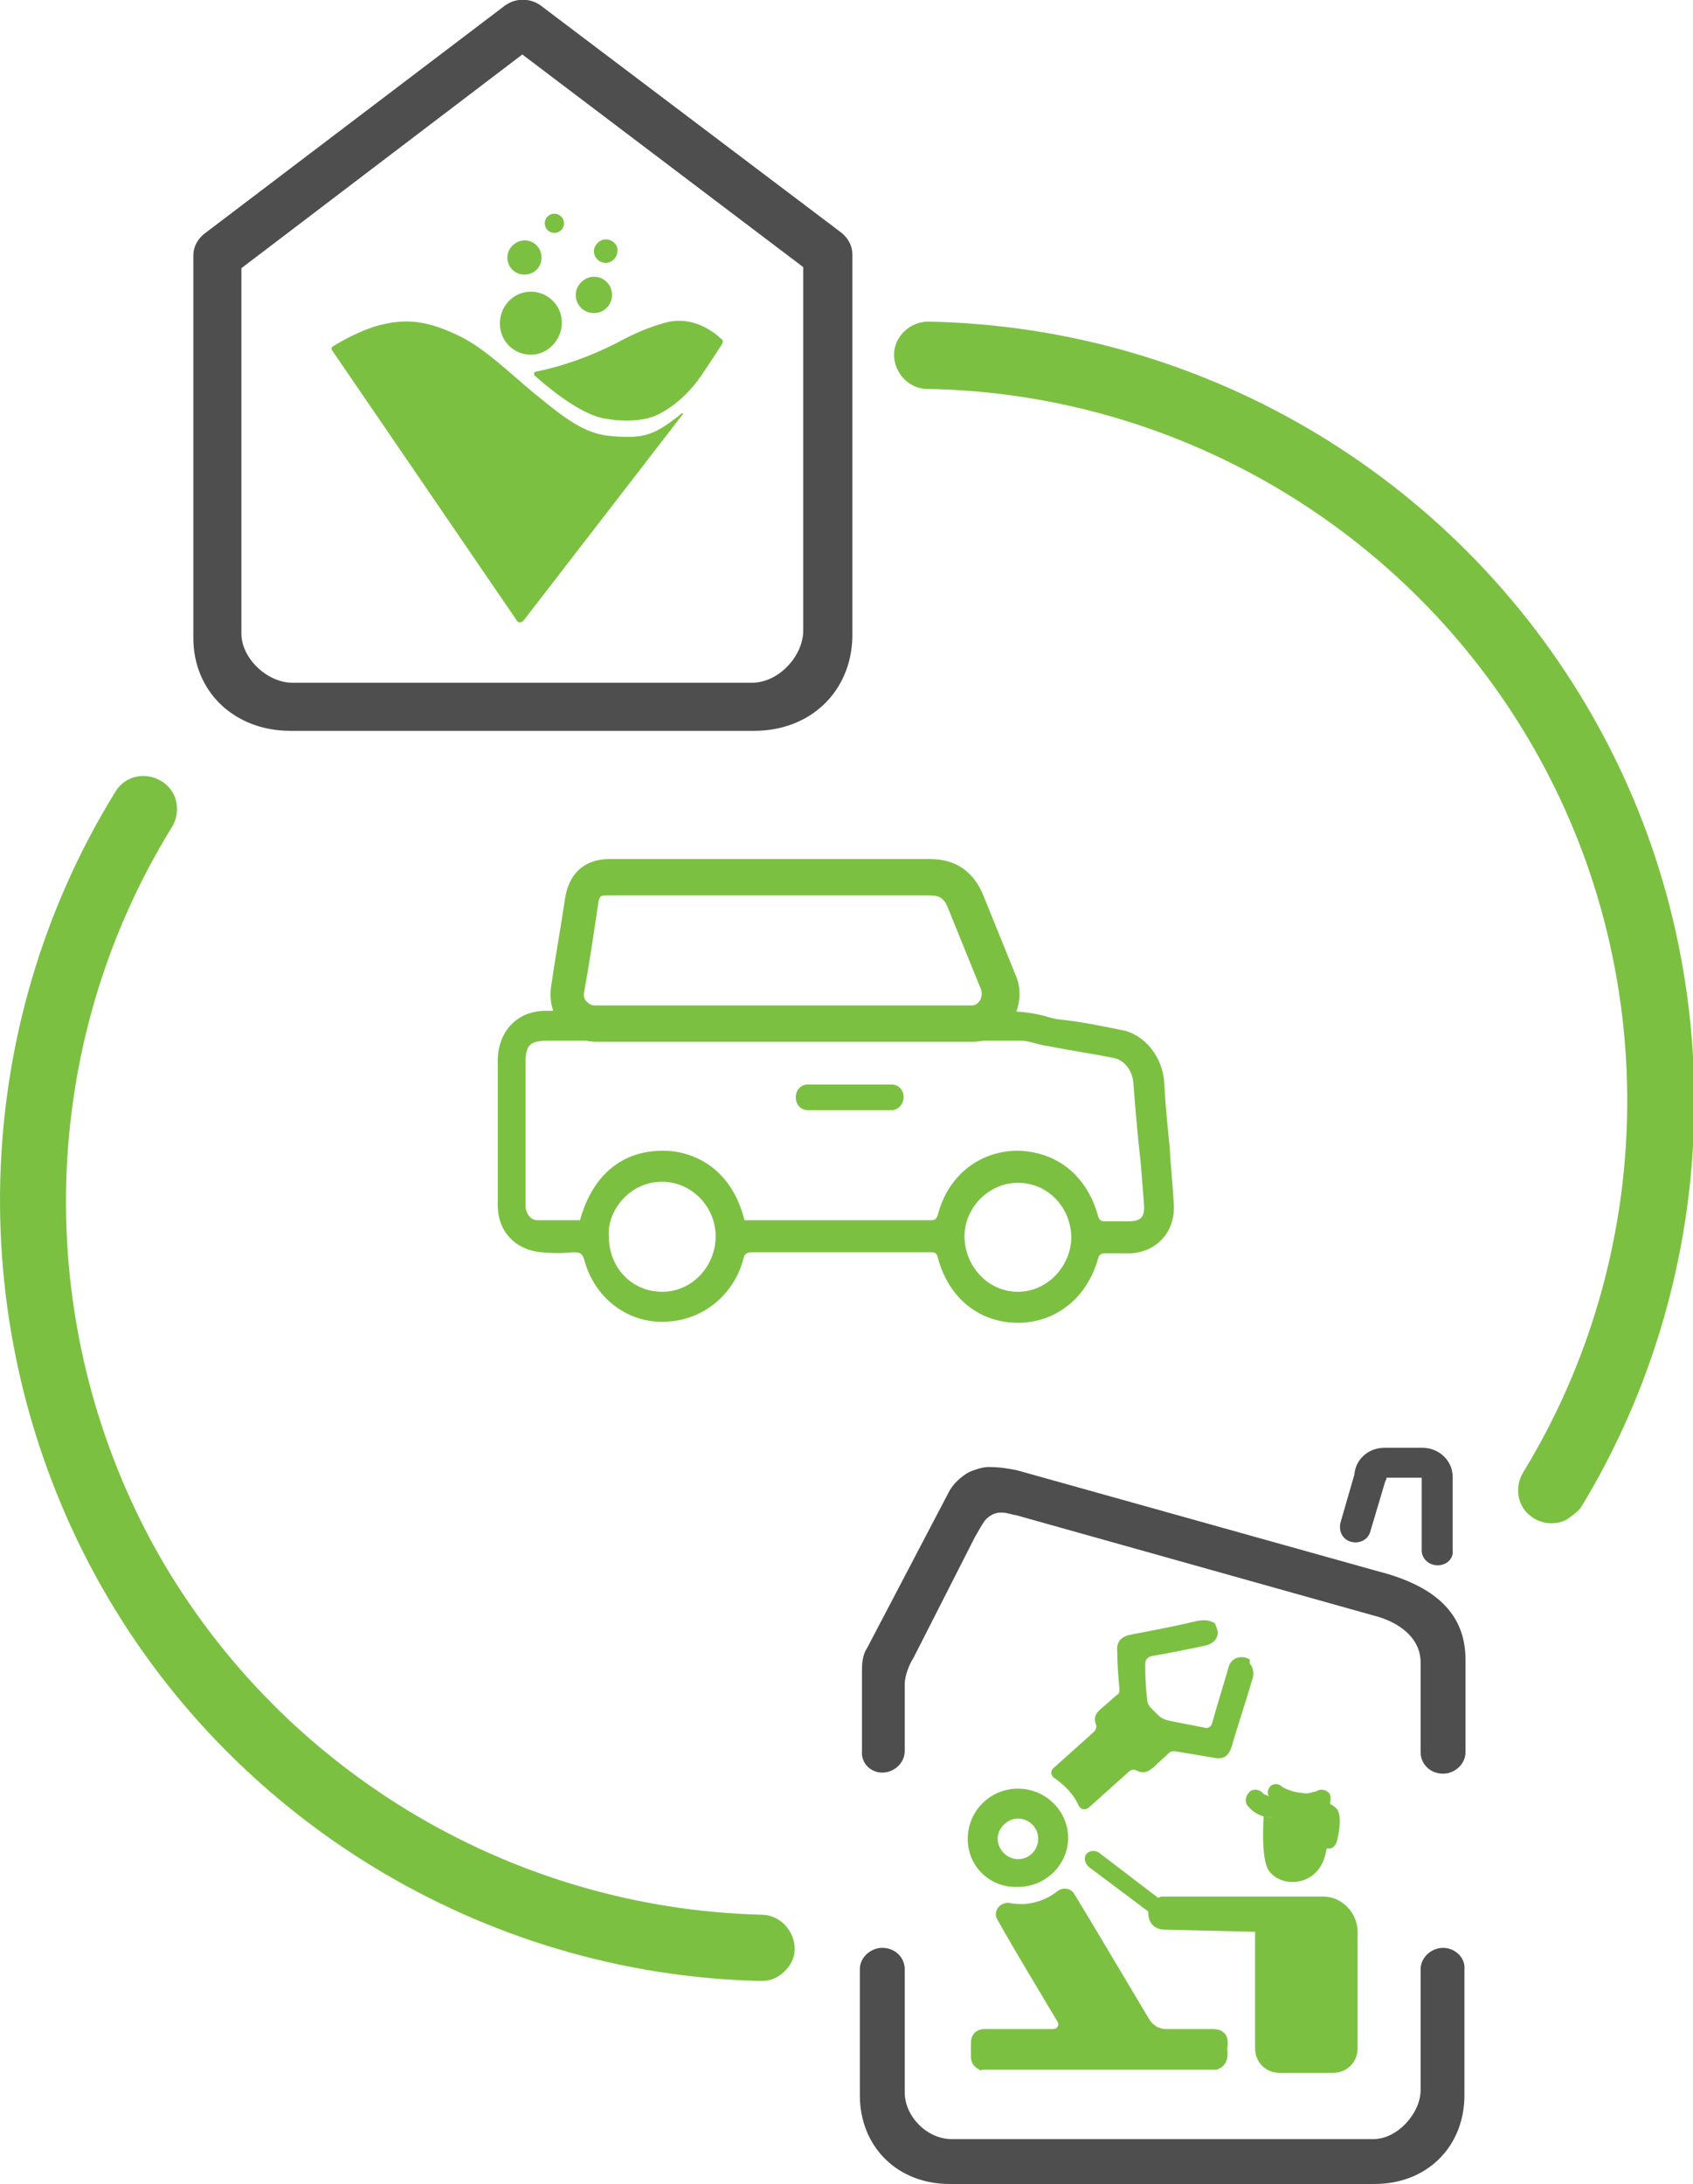 <svg xmlns="http://www.w3.org/2000/svg" xmlns:xlink="http://www.w3.org/1999/xlink" id="Layer_1" x="0px" y="0px" viewBox="0 0 158.5 204.4" style="enable-background:new 0 0 158.5 204.4;" xml:space="preserve">
<style type="text/css">
	.st0{fill:#7CC042;}
	.st1{fill:#4F4E4E;}
</style>
<g>
	<g>
		<path class="st0" d="M72.8,185c-0.5,0.3-1,0.4-1.6,0.4c-26-0.6-49.9-15.2-62.3-38c-12.5-23-11.8-51.1,1.9-73.3    c0.9-1.5,2.8-1.9,4.3-1c1.5,0.9,1.9,2.8,1,4.3c-12.6,20.4-13.2,46.1-1.8,67.1c11.4,20.8,33.2,34.1,57,34.7c1.7,0,3.1,1.5,3.1,3.2    C74.4,183.4,73.8,184.4,72.8,185z"></path>
	</g>
	<g>
		<path class="st0" d="M146.7,142.2c-0.9,0.5-2.1,0.5-3.1-0.1c-1.5-0.9-1.9-2.8-1-4.3c12.4-20.3,13-45.9,1.6-66.7    c-11.5-21-33.5-34.3-57.4-34.7c-1.7,0-3.1-1.5-3.1-3.2c0-1.7,1.5-3.1,3.2-3.1c26.2,0.5,50.2,15,62.8,38    c12.5,22.8,11.8,50.8-1.7,73C147.6,141.6,147.1,141.9,146.7,142.2z"></path>
	</g>
</g>
<g>
	<path class="st1" d="M135.1,182.3c-1.1,0-2.1,0.9-2.1,2v11.3c0,2.2-2.2,4.6-4.4,4.6H89.1c-2.3,0-4.4-2.1-4.4-4.4v-11.5   c0-1.1-0.9-2-2.1-2c-1.1,0-2.1,0.9-2.1,2v11.8c0,4.8,3.5,8.3,8.4,8.3h39.8c4.9,0,8.4-3.5,8.4-8.3v-11.8   C137.2,183.2,136.2,182.3,135.1,182.3"></path>
	<path class="st1" d="M82.6,165.9c1.1,0,2.1-0.9,2.1-2v-6.3c0-0.7,0.4-1.8,0.8-2.4l5.8-11.4c0.2-0.3,0.7-1.3,1-1.6   c0.6-0.6,1.3-0.8,2.3-0.5c0.1,0,0.3,0.1,0.5,0.1l33.5,9.4c2.4,0.6,4.4,2.1,4.4,4.4v8.4c0,1.1,0.9,2,2.1,2c1.1,0,2.1-0.9,2.1-2v-8.7   c0-4.8-3.6-7.1-8.4-8.3l-33.6-9.4c-1-0.2-1.7-0.3-2.7-0.3c-0.5,0-1.5,0.3-2,0.6c-0.9,0.6-1.4,1.2-1.7,1.8l-7.6,14.5   c-0.4,0.6-0.5,1.3-0.5,2.1v7.6C80.6,165,81.5,165.9,82.6,165.9"></path>
	<path class="st0" d="M91.9,193.8C91.9,193.8,91.9,193.8,91.9,193.8c-0.7-0.3-1-0.7-1-1.3c0-1.2,0-0.1,0-1.3c0-0.8,0.5-1.3,1.3-1.3   c1.2,0,5.2,0,6.4,0c0.4,0,0.6-0.4,0.4-0.7c-1.9-3.2-3.8-6.3-5.6-9.5c-0.5-0.8,0.2-1.7,1.1-1.6c0.5,0.1,0.9,0.1,1.4,0.1   c1.2-0.1,2.2-0.5,3.1-1.2c0.5-0.4,1.3-0.3,1.6,0.3c1.3,2.1,5.5,9.2,7,11.7c0.3,0.5,0.9,0.9,1.5,0.9c1.2,0,3.2,0,4.4,0   c1.1,0,1.6,0.6,1.4,1.8c-0.1,0.8-0.1-0.7,0,0.1c0.1,0.9-0.1,1.6-1,1.9H91.9z"></path>
	<path class="st0" d="M117.1,155.8c0.3,0.5,0.3,1,0.1,1.5c-0.6,2.1-1.3,4.1-1.9,6.2c-0.3,0.9-0.8,1.2-1.7,1   c-1.2-0.2-2.4-0.4-3.6-0.6c-0.2,0-0.3,0-0.5,0.1c-0.5,0.5-1,0.9-1.5,1.4c-0.6,0.5-1,0.6-1.6,0.3c-0.2-0.1-0.5-0.1-0.7,0.1l-3.8,3.4   c-0.3,0.2-0.7,0.2-0.9-0.2c-0.5-1.1-1.3-1.9-2.3-2.6c-0.3-0.2-0.4-0.6-0.1-0.9l3.8-3.4c0.2-0.2,0.3-0.5,0.2-0.7   c-0.2-0.6-0.1-1,0.5-1.5c0.5-0.4,1-0.9,1.5-1.3c0.2-0.1,0.2-0.3,0.2-0.5c-0.1-1.2-0.2-2.3-0.2-3.5c-0.1-0.9,0.3-1.4,1.2-1.6   c2.1-0.4,4.2-0.8,6.3-1.3c0.6-0.1,1.1-0.1,1.6,0.2c0.1,0.1,0.1,0.1,0.1,0.2c0.1,0.2,0.2,0.5,0.2,0.7c0,0.6-0.4,1-1.1,1.2   c-1.4,0.3-3.9,0.8-5.1,1c-0.4,0.1-0.6,0.4-0.6,0.8c0,0.9,0.1,2.5,0.2,3.3c0,0.3,0.2,0.6,0.4,0.8c0.2,0.2,0.5,0.5,0.6,0.6   c0.2,0.2,0.5,0.4,0.9,0.5c0.8,0.2,2.6,0.5,3.5,0.7c0.3,0.1,0.6-0.1,0.7-0.5c0.3-1.1,1.1-3.7,1.5-5.1c0.1-0.4,0.3-0.7,0.7-0.9   c0.5-0.2,0.9-0.1,1.3,0.1C117,155.7,117,155.8,117.1,155.8"></path>
	<path class="st0" d="M95.3,170.2c-1,0-1.9,0.9-1.9,1.9c0,1,0.9,1.9,1.9,1.9c1.1,0,1.9-0.9,1.9-1.9C97.2,171,96.3,170.2,95.3,170.2    M90.6,172.1c0-2.6,2.1-4.7,4.7-4.7c2.6,0,4.7,2.1,4.7,4.6c0,2.5-2.1,4.6-4.7,4.6C92.7,176.7,90.6,174.7,90.6,172.1"></path>
	<path class="st0" d="M117.5,180.8v10.9c0,1.3,1,2.3,2.3,2.3h5c1.3,0,2.3-1,2.3-2.3v-10.9c0-1.8-1.5-3.3-3.2-3.3l-14.9,0   c0,0-0.1,0-0.2,0c-0.1,0-0.2,0-0.3,0.1l-0.1,0l-5.5-4.2c-0.4-0.3-1.1-0.2-1.3,0.3c-0.1,0.3,0,0.7,0.3,1l5.6,4.2l0,0.1   c0,1,0.6,1.6,1.6,1.6L117.5,180.8z"></path>
	<path class="st0" d="M119.3,170.1c-0.2,0-1-0.1-1-0.1 M120.1,170.2c0,0,0.3,0,0.3,0 M123.5,169.5c-0.1,0-0.3,0.1-0.4,0.2   C123.2,169.6,123.3,169.6,123.5,169.5c0.1,0,0.9-0.5,0.9-0.5 M123.7,172c0,0.2,0.1,0.7,0.2,0.8 M116.8,169c0.1,0.1,0.5,0.7,1.5,1   c-0.1,1.9-0.1,4.2,0.5,5.1c0.9,1.2,2.8,1.4,4.1,0.4c1-0.8,1.2-1.9,1.3-2.5c0.1,0,0.2,0,0.3,0c0,0,0.5,0,0.7-0.8   c0.6-2.7-0.1-3-0.4-3.2c-0.1-0.1-0.1-0.1-0.2-0.1c-0.1-0.1,0-0.1-0.1-0.1c0.1-0.3,0.1-0.6,0-0.9c-0.3-0.4-0.8-0.5-1.2-0.3   c0,0-0.1,0.1-0.3,0.1c-0.3,0.1-0.7,0.2-1.1,0.1c-1.2-0.1-1.9-0.6-1.9-0.6c-0.3-0.3-0.8-0.3-1.1,0c-0.2,0.3-0.3,0.6-0.1,0.9   c-0.3-0.1-0.5-0.2-0.5-0.2c-0.3-0.4-0.8-0.5-1.2-0.3C116.6,168,116.5,168.6,116.8,169"></path>
	<path class="st1" d="M134.6,146.5c-0.8,0-1.5-0.6-1.5-1.4v-6.8h-3.3c0,0.1,0,0.2-0.1,0.3l-1.4,4.7c-0.2,0.8-1,1.2-1.8,1   c-0.8-0.2-1.2-1-1-1.8l1.3-4.5c0.1-1.4,1.3-2.5,2.8-2.5h3.6c1.5,0,2.8,1.2,2.8,2.7v6.9C136.1,145.9,135.4,146.5,134.6,146.5"></path>
</g>
<g>
	<g>
		<path class="st0" d="M61.5,40.3c-1.2,0.6-2.4,0.7-4.4,0.5c-2.4-0.2-4.4-1.8-6.6-3.6c-2.3-1.8-5-4.6-7.6-5.8    c-2.5-1.2-4.4-1.6-6.8-1.1c-2,0.4-4.1,1.6-4.9,2.1c-0.2,0.1-0.2,0.3-0.1,0.4l17.3,25.3c0.1,0.2,0.4,0.2,0.6,0l14.9-19.3    c0.1-0.1,0-0.2-0.1-0.1C63.1,39.3,62.1,40,61.5,40.3"></path>
		<path class="st0" d="M50.1,34.8C50,34.8,50,35,50,35.1c0.9,0.8,4.3,3.8,6.8,4.1c1.7,0.3,3.6,0.2,4.8-0.4c2-1,3.3-2.6,3.8-3.3    c0.1-0.1,1.7-2.5,2.2-3.3c0.1-0.2,0.1-0.4-0.1-0.5c-1.4-1.3-3.1-1.9-4.8-1.6c-1.3,0.3-2.9,0.9-4.4,1.7    C54.4,33.9,51.1,34.6,50.1,34.8"></path>
		<path class="st0" d="M49.7,27.3c1.6,0,2.9,1.3,2.9,2.9c0,1.6-1.3,3-2.9,3c-1.6,0-2.9-1.3-2.9-2.9C46.8,28.6,48.1,27.3,49.7,27.3"></path>
		<path class="st0" d="M55.6,29.3c-1,0-1.7-0.8-1.7-1.7c0-0.9,0.8-1.7,1.7-1.7c1,0,1.7,0.8,1.7,1.7C57.3,28.5,56.6,29.3,55.6,29.3"></path>
		<path class="st0" d="M49.1,22.5c0.9,0,1.6,0.7,1.6,1.6c0,0.9-0.7,1.6-1.6,1.6c-0.9,0-1.6-0.7-1.6-1.6    C47.5,23.2,48.3,22.5,49.1,22.5"></path>
		<path class="st0" d="M56.7,22.4c0.6,0,1.2,0.5,1.1,1.1c0,0.6-0.5,1.1-1.1,1.1c-0.6,0-1.1-0.5-1.1-1.1C55.6,23,56.1,22.4,56.7,22.4    "></path>
		<path class="st0" d="M51.9,20c0.5,0,0.9,0.4,0.9,0.9c0,0.5-0.4,0.9-0.9,0.9c-0.5,0-0.9-0.4-0.9-0.9C51,20.4,51.4,20,51.9,20"></path>
	</g>
	<path class="st1" d="M22.6,25.1v34.2c0,2.3,2.4,4.6,4.8,4.6h43c2.5,0,4.8-2.5,4.8-4.9v-34L48.9,5.1L22.6,25.1z M70.6,68.4H27.2   c-5.3,0-9.1-3.7-9.1-8.7V23.9c0-0.8,0.4-1.5,1-2L47.3,0.5c1-0.7,2.3-0.7,3.3,0l28.2,21.3c0.6,0.5,1,1.2,1,2v35.8   C79.7,64.7,75.9,68.4,70.6,68.4"></path>
</g>
<g>
	<g>
		<path class="st0" d="M91.1,97.5H55.8c-1.2,0-2.4-0.6-3.2-1.5c-0.9-1-1.2-2.4-1-3.7c0.4-2.8,0.9-5.5,1.3-8.2    c0.5-3.2,2.8-3.7,4.1-3.7c1.8,0,9.2,0,16.2,0c6.5,0,12.8,0,13.9,0c0,0,0,0,0,0c2.4,0,4.1,1.2,5,3.5c1,2.5,2,4.9,3,7.4    c0.6,1.4,0.4,3-0.4,4.3C93.8,96.8,92.5,97.5,91.1,97.5z M87,83.8C87,83.8,87,83.8,87,83.8c-1.2,0-7.4,0-14,0c-7,0-14.4,0-16.2,0    c-0.5,0-0.7,0-0.8,0.8c-0.4,2.7-0.8,5.4-1.3,8.2c-0.1,0.4,0,0.8,0.3,1c0.1,0.1,0.3,0.3,0.7,0.3h35.3c0.4,0,0.6-0.3,0.7-0.4    c0.2-0.3,0.3-0.8,0.1-1.2c-1-2.5-2-4.9-3-7.4C88.4,84,87.9,83.8,87,83.8z"></path>
	</g>
	<g>
		<path class="st0" d="M105.7,114.3c-0.8,0-1.5,0-2.3,0c-0.3,0-0.5-0.1-0.6-0.5c-1-3.6-3.6-5.9-7.3-6.1c-3.5-0.1-6.7,2.1-7.7,6    c-0.1,0.3-0.2,0.5-0.6,0.5c-5.8,0-11.7,0-17.5,0c-1.3-5.2-5.2-6.6-7.9-6.5c-3.8,0.1-6.4,2.5-7.5,6.5c-1.3,0-2.7,0-4,0    c-0.6,0-1.1-0.6-1.1-1.4c0-1,0-2,0-3.1c0-3.4,0-6.8,0-10.2c0-1.7,0.4-2.1,2.1-2.1c14.8,0,29.5,0,44.3,0c0.8,0,1.6,0.4,2.5,0.5    c2,0.4,4.1,0.7,6.1,1.1c1.1,0.2,1.8,1.2,1.9,2.3c0.2,2.5,0.4,5,0.7,7.6c0.1,1.2,0.2,2.5,0.3,3.8    C107.2,113.9,106.8,114.3,105.7,114.3 M95.3,120.9c-2.8,0-5-2.4-5-5.2c0-2.7,2.3-5,5-5c2.8,0,5,2.3,5,5.2    C100.2,118.6,98,120.9,95.3,120.9 M62,120.9c-2.8,0-5-2.2-5-5.2c-0.2-2.2,1.8-5.1,5-5.1c2.7,0,5,2.3,5,5.1    C67,118.5,64.8,120.9,62,120.9 M109.9,112.8c-0.1-1.8-0.3-3.7-0.4-5.5c-0.2-2-0.4-3.9-0.5-5.9c-0.1-2.4-1.8-4.6-4-5    c-2-0.4-3.9-0.8-5.9-1c-1.1-0.1-1.7-0.8-6.1-0.8c-11.8,0-39.3,0-39.8,0c-0.7,0-1.4,0-2.1,0c-2.6,0-4.4,1.8-4.5,4.5    c0,4.6,0,9.1,0,13.7c0,2.5,1.7,4.2,4.1,4.4c1,0.1,2,0.1,3,0c0.6,0,0.8,0.1,1,0.7c0.9,3.5,4,5.9,7.4,5.8c3.5,0,6.6-2.4,7.5-5.9    c0.1-0.5,0.4-0.6,0.8-0.6c2.8,0,5.5,0,8.3,0v0c1.4,0,2.8,0,4.2,0c1.4,0,2.8,0,4.2,0c0.3,0,0.6,0,0.7,0.5c1,3.8,3.9,6.1,7.5,6.1    c3.6,0,6.5-2.4,7.5-6c0.1-0.4,0.3-0.5,0.7-0.5c0.8,0,1.5,0,2.3,0C108.2,117.2,110,115.4,109.9,112.8"></path>
	</g>
	<g>
		<path class="st0" d="M83.5,103.9h-7.9c-0.6,0-1.1-0.5-1.1-1.2c0-0.7,0.5-1.2,1.1-1.2h7.9c0.6,0,1.1,0.5,1.1,1.2    C84.6,103.3,84.1,103.9,83.5,103.9"></path>
	</g>
</g>
</svg>